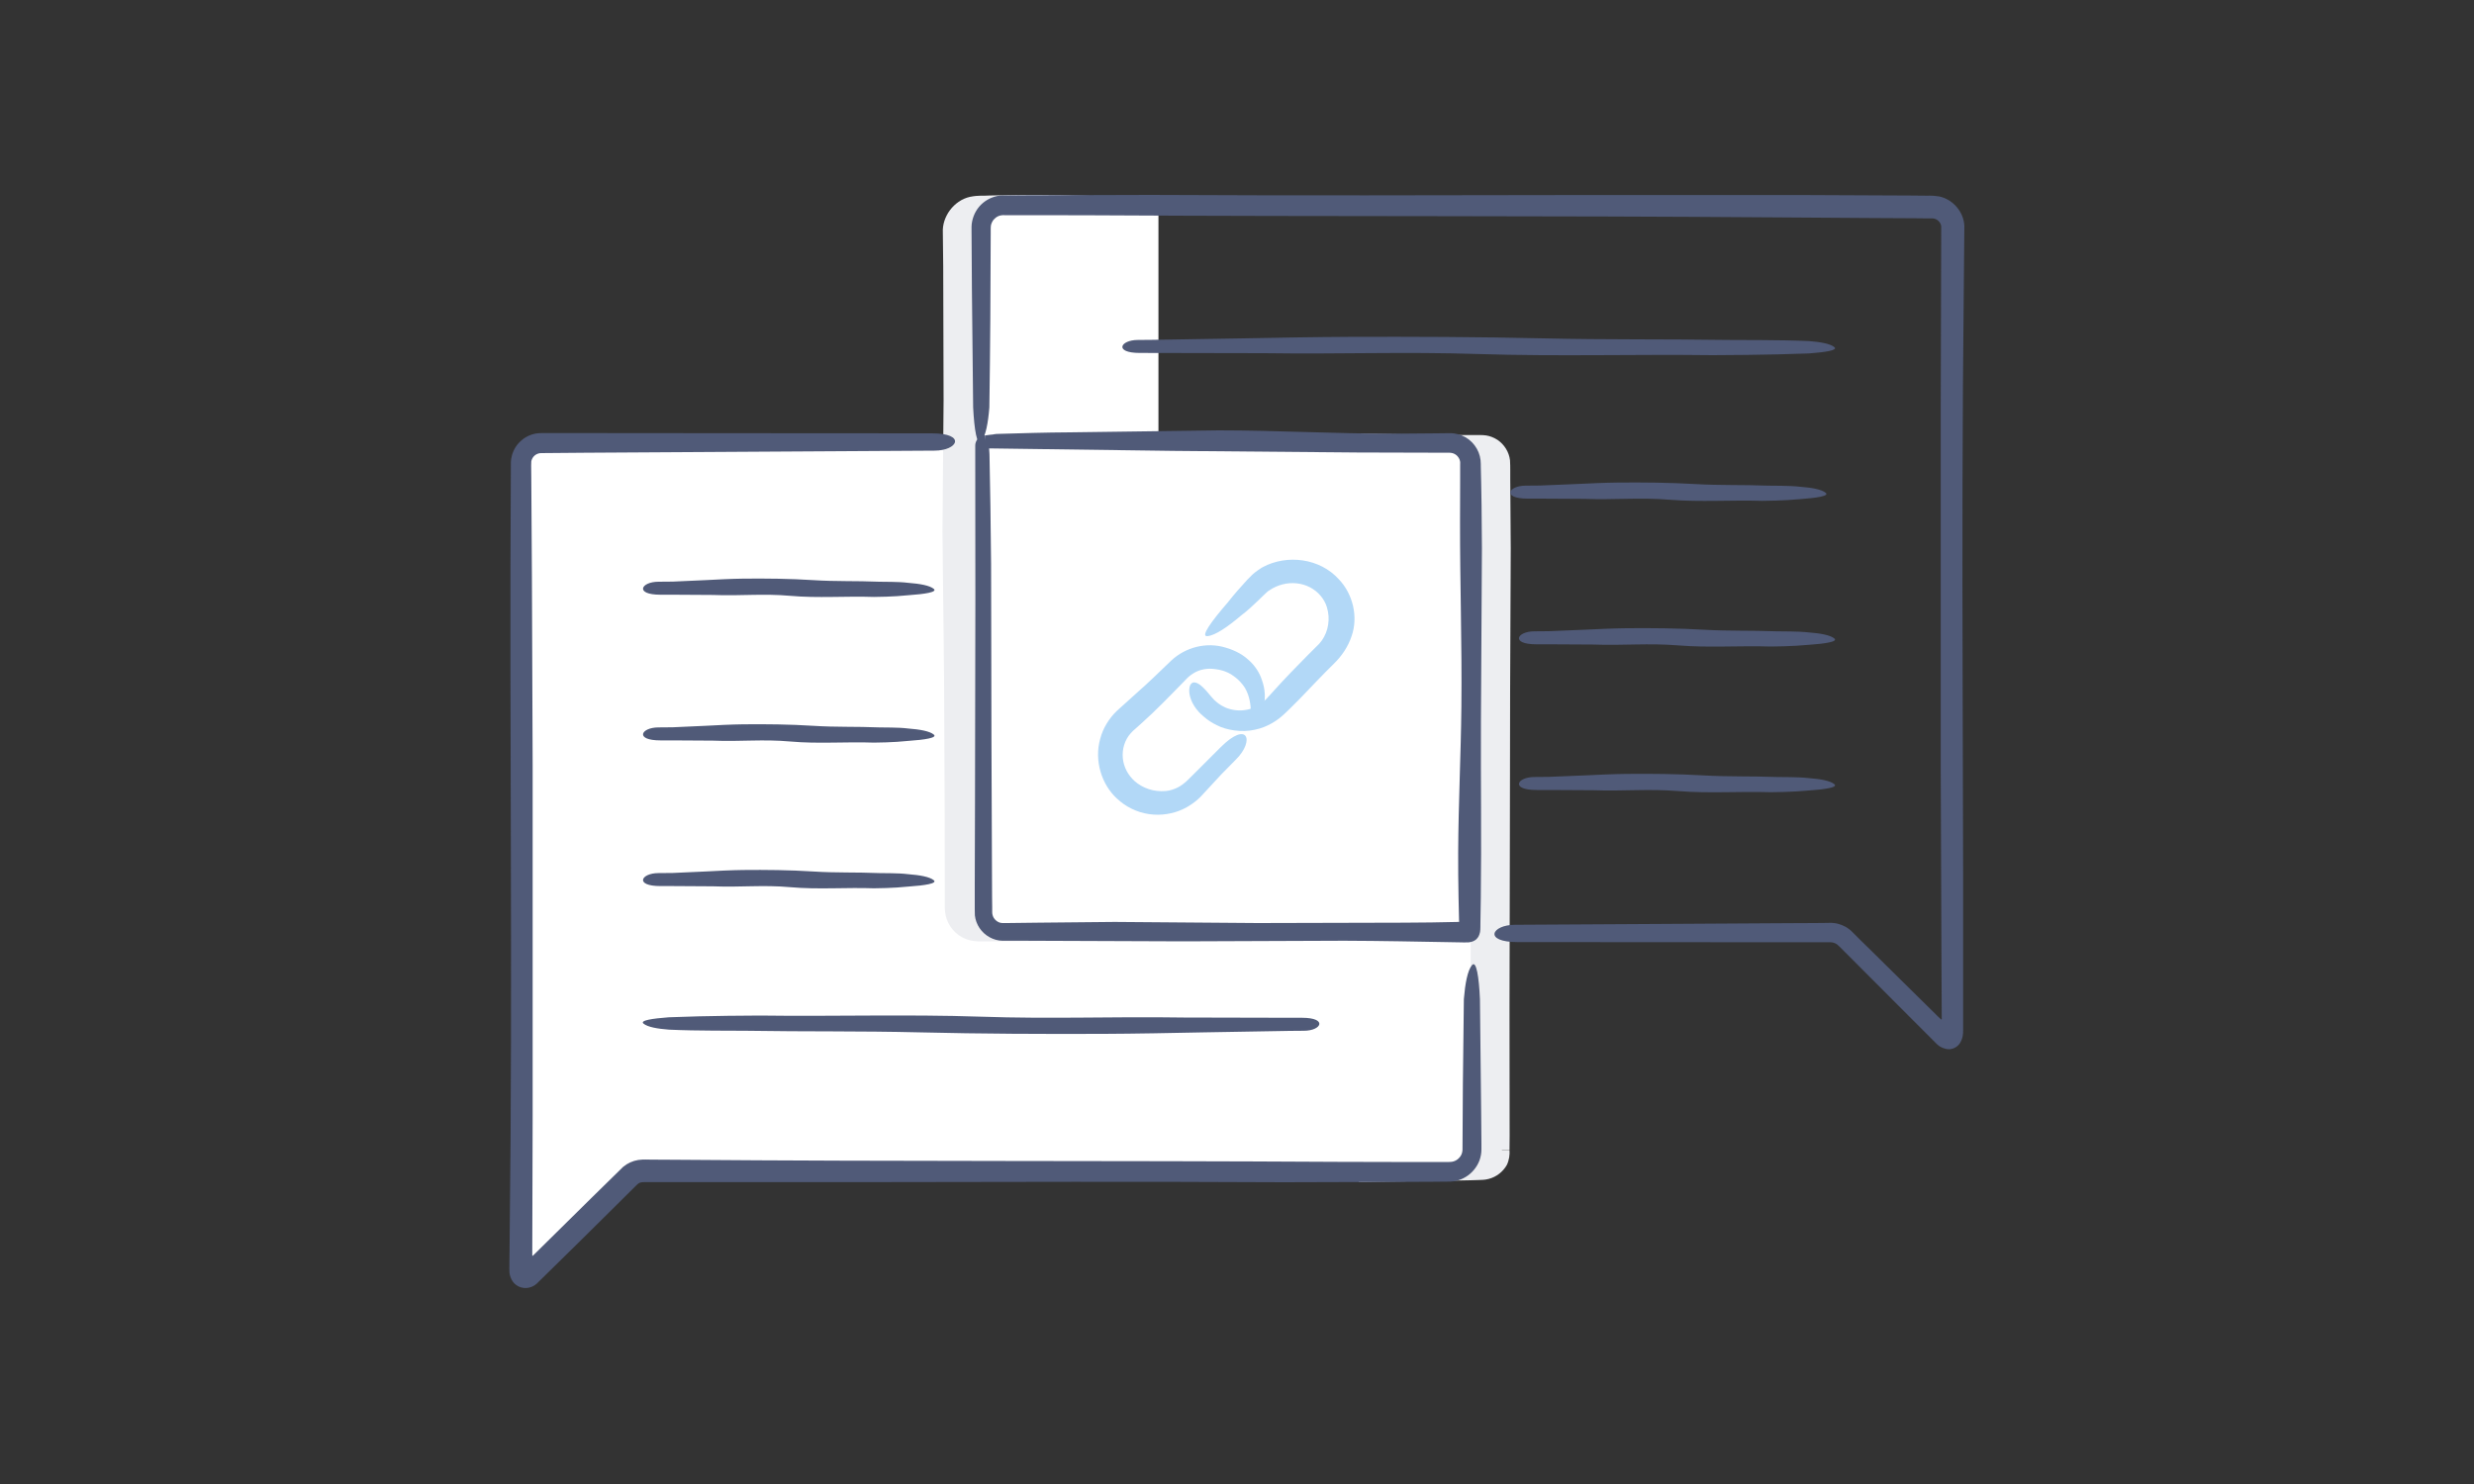 <?xml version="1.0" encoding="utf-8"?>
<!-- Generator: Adobe Illustrator 19.0.0, SVG Export Plug-In . SVG Version: 6.00 Build 0)  -->
<svg version="1.1" id="Layer_1" xmlns="http://www.w3.org/2000/svg" xmlns:xlink="http://www.w3.org/1999/xlink" x="0px" y="0px"
	 viewBox="0 0 200 120" style="enable-background:new 0 0 200 120;" xml:space="preserve">
<rect x="0" y="0" width="200" height="120" fill="#333333" stroke="none"/>
<style type="text/css">
	.st0{fill:#EDEEF1;}
	.st1{fill:#FFFFFF;}
	.st2{fill:#505A78;}
	.st3{fill:none;stroke:#8E94A8;stroke-width:2;stroke-miterlimit:10;}
	.st4{fill:#B2D8F7;}
</style>
<g>
	<g>
		<g id="XMLID_18_">
			<path id="XMLID_19_" class="st0" d="M121.42,92.94V37.45c0-0.92-0.74-1.66-1.66-1.66h-9.02V94.6h9.02
				C120.67,94.6,121.42,93.86,121.42,92.94z"/>
			<path id="XMLID_20_" class="st0" d="M120.91,93.22c-0.03,0.11-0.09,0.21-0.15,0.31c-0.05,0.1-0.27,0.34-0.45,0.42
				c-0.22,0.11-0.38,0.14-0.7,0.13c-1.3-0.02-2.59-0.04-3.79-0.06c-1.2-0.02-2.31-0.04-3.27-0.05c-0.36-0.01-0.69-0.01-0.98-0.02
				c-0.06-0.01-0.15,0.02-0.16-0.03c0-0.06,0-0.11,0.01-0.16c0-0.6,0.01-0.78,0.01-0.94c0.04-4.55,0.09-8.86,0.13-13.09
				c0.01-4.38,0.03-8.66,0.04-13.04c0.01-4.22-0.16-8.53-0.11-13.06c0.04-3.42,0.24-6.86,0.26-10.34c0.01-1.29-0.02-2.59-0.05-3.89
				c-0.01-1.16-0.12-3.13-0.06-2.76l0.1-0.01l0.6-0.01l1.29-0.01c1.73,0,3.46-0.01,5.19-0.01l0.65,0l0.31,0
				c0.06,0,0.11,0.01,0.17,0.02c0.22,0.04,0.42,0.18,0.54,0.37c0.06,0.09,0.11,0.2,0.13,0.31c0.01,0.06,0.02,0.11,0.02,0.17l0,0.32
				l0,1.29c-0.03,3.49-0.06,6.73-0.09,10.14c0.04,3.29,0.08,7.4,0.13,11.31c0.02,3.91,0.03,7.82,0.05,11.1
				c0.01,2.24,0.02,7.32,0.03,12.5c0.02,2.64,0.08,5.59,0.13,7.77c0.03,0.46,0.05,0.78,0.07,1.06h1.07c0-0.21,0.01-0.49,0.01-1.06
				c0-2.19,0-6.46-0.01-10.36c0.01-6.67,0.03-13.18,0.03-14.32c0.01-4.01,0.01-7.78,0.02-11.43c0.02-3.9,0.03-7.67,0.05-11.42
				c-0.01-1.88-0.02-3.76-0.04-5.66l0-0.71c-0.01-0.26,0.01-0.41-0.02-0.79c-0.08-0.66-0.46-1.27-1.01-1.64
				c-0.28-0.18-0.59-0.31-0.92-0.36c-0.37-0.05-0.58-0.02-0.82-0.03c-0.48,0-0.97,0-1.45,0c-2.35-0.03-4.74-0.07-7.33-0.1
				l-0.47-0.01c-0.05-0.02-0.06,0.02-0.05,0.07l0,0.12l0,0.23c0,0.32-0.01,0.64-0.01,0.96c-0.01,0.42-0.02,0.85-0.02,1.29
				c-0.01,0.77-0.03,1.56-0.04,2.37c-0.06,4.1,0.01,8.25-0.01,12.39c-0.03,4.12-0.05,8.24-0.08,12.37
				c0.01,4.13,0.18,8.25,0.18,12.37c0,4.14-0.27,8.25-0.27,12.36c0.01,0.92,0.02,2.06,0.05,4.9c0,0.13,0.01,0.32,0.01,0.55
				c0,0.12,0,0.25,0.01,0.39l0,0.11c0,0.04,0.07,0.01,0.1,0.02c0.08,0,0.16,0,0.25,0c0.55-0.01,1.25-0.02,2.08-0.03
				c1.05-0.01,2.43-0.03,4.01-0.05c0.86-0.02,1.72-0.03,2.59-0.05l0.65-0.02c0.18-0.01,0.51,0,0.83-0.09
				c0.62-0.16,1.15-0.58,1.46-1.12c0.19-0.39,0.25-0.83,0.22-1.23h-1.07C120.94,93.03,120.93,93.13,120.91,93.22z"/>
		</g>
		<g id="XMLID_73_">
			<path id="XMLID_46_" class="st1" d="M79.45,35.79"/>
		</g>
		<g id="XMLID_72_">
			<path id="XMLID_43_" class="st1" d="M43.8,35.79c-0.92,0-1.66,0.74-1.66,1.66v65.37c0,0.37,0.45,0.56,0.71,0.29l8.03-8.03
				c0.31-0.31,0.74-0.49,1.18-0.49h65.17c0.92,0,1.66-0.74,1.66,0.14V39.26c0-2.72-0.74-3.47-1.66-3.47H43.8z"/>
		</g>
		<g id="XMLID_2_">
			<path id="XMLID_3_" class="st0" d="M91.27,75.43H79.06c-1.1,0-1.99-0.89-1.99-1.99V18.76c0-1.1,0.89-2,1.99-2h12.21V75.43z"/>
			<path id="XMLID_17_" class="st0" d="M91.74,75.03c0.08-5.23,0.17-11.27,0.2-13.63c0.04-4.77,0.09-9.29,0.13-13.71
				c0.01-4.59,0.03-9.08,0.04-13.66c0.01-4.42-0.16-8.93-0.11-13.68l0.03-1.98l0.03-1.3l0.01-0.91c0-0.07,0.01-0.16,0-0.22l-0.22,0
				l-0.45-0.01l-2.22-0.06l-1.71-0.05c-1.14-0.03-2.29-0.06-3.44-0.06c-0.9-0.01-1.81,0-2.71,0.02l-1.36,0.03
				c-0.47,0.04-0.82-0.04-1.56,0.11c-1.31,0.3-2.25,1.62-2.18,2.88l0.03,2.72c0.01,3.63,0.02,7.25,0.03,10.85
				c-0.03,3.66-0.06,7.05-0.09,10.63c0.04,3.45,0.08,7.76,0.13,11.85c0.02,4.09,0.03,8.19,0.05,11.63c0,1.17,0.01,3.09,0.01,5.4
				c0,0.29,0,0.58,0,0.88l0,0.45l0,0.23c0.01,0.1,0.01,0.21,0.02,0.31c0.09,0.83,0.61,1.63,1.38,2.04c0.38,0.21,0.83,0.32,1.27,0.33
				c0.33,0,0.67,0,1,0c0.67,0,1.35-0.01,2.02-0.01c2.77-0.02,5.86-0.08,8.14-0.13c0.46-0.03,0.78-0.05,1.06-0.07v-1.07
				c-0.21,0-0.49-0.01-1.06-0.01c-2.3,0-6.77,0-10.85,0.01l-0.32,0c-0.08,0-0.15-0.01-0.23-0.02c-0.15-0.03-0.29-0.08-0.43-0.15
				c-0.26-0.15-0.48-0.39-0.6-0.66c-0.13-0.28-0.12-0.54-0.12-1.01c0-0.42,0-0.84,0-1.25c0-1.64,0.01-3.18,0.01-4.55
				c0.01-2.73,0.01-4.73,0.02-5.33c0.01-4.2,0.01-8.15,0.02-11.98c0.02-4.09,0.03-8.03,0.05-11.97c-0.02-3.94-0.04-7.88-0.05-11.96
				c0.01-1.92,0.04-3.86,0.08-5.84c0.01-0.48,0.02-0.96,0.04-1.45c0.03-0.31,0.18-0.61,0.42-0.81c0.25-0.21,0.52-0.31,0.88-0.29
				c0.52,0.01,1.03,0.02,1.56,0.02c1.69,0.01,3.39,0.02,5.09,0.02c1.53-0.01,3.07-0.01,4.6-0.02c0.11-0.04,0.04,0.11,0.06,0.17
				l0,1.38c-0.03,4.31-0.05,8.64-0.08,12.96c0.01,4.32,0.18,8.64,0.18,12.96c0,4.34-0.27,8.64-0.27,12.95
				c0.03,2.08,0.07,5.28,0.16,11.05c0.01,1.79,0.07,3.63,0.13,5.46c0.04,0.31,0.08,0.61,0.12,0.91h1.07V75.03z"/>
		</g>
		<g id="XMLID_70_">
			<path id="XMLID_76_" class="st1" d="M93.65,75.43H81.44c-1.1,0-2-0.89-2-1.99V18.76c0-1.1,0.89-2,2-2h12.21V75.43z"/>
		</g>
		<path id="XMLID_16_" class="st2" d="M80.05,36.26c5.67,0.08,12.23,0.17,14.78,0.2c5.19,0.04,10.11,0.09,14.92,0.13
			c2.5,0.01,4.97,0.01,7.43,0.02c0.34,0,0.62,0.18,0.77,0.46c0.04,0.07,0.06,0.14,0.08,0.22c0.01,0.09,0.02,0.11,0.01,0.3l0,0.93
			c0,1.24-0.01,2.48-0.01,3.72c-0.01,4.81,0.16,9.72,0.11,14.88c-0.04,3.9-0.24,7.82-0.26,11.78c-0.01,1.23,0.01,2.46,0.03,3.69
			l0.04,1.84c0.01,0.02,0.02,0.06,0.02,0.09c-0.02,0.02-0.05,0.02-0.09,0.03c-1.39,0.03-2.95,0.06-4.4,0.06
			c-3.95,0.01-7.89,0.02-11.81,0.03c-3.98-0.03-7.67-0.06-11.56-0.09c-1.88,0.02-3.99,0.04-6.18,0.06c-0.55,0.01-1.1,0.01-1.66,0.02
			l-0.84,0.01c-0.33,0-0.45,0.01-0.59-0.03c-0.28-0.08-0.53-0.33-0.6-0.62c-0.02-0.08-0.03-0.14-0.03-0.23l0-0.42l-0.01-0.84
			c-0.02-4.46-0.03-8.91-0.05-12.66c-0.01-2.56-0.02-8.35-0.03-14.25c-0.02-3.01-0.08-6.38-0.13-8.86c-0.01-0.23-0.03-0.42-0.04-0.6
			L79.94,36L79.65,36l0,0c0.01,0-0.01-0.01,0.01,0l-0.04-0.8c-0.13-0.01-0.41,0.07-0.56,0.26c-0.08,0.09-0.15,0.21-0.19,0.35
			c-0.02,0.06-0.03,0.16-0.03,0.2l0,0.06c0,0.17,0,0.38,0,0.66c0,2.5,0,7.37,0.01,11.81c-0.01,7.6-0.03,15.02-0.03,16.32
			c-0.01,2.28-0.01,4.5-0.02,6.67c0,0.54,0,1.08,0,1.62l0,0.4c0,0.12,0,0.27,0.01,0.47c0.04,0.37,0.17,0.72,0.38,1.03
			c0.41,0.61,1.12,1.01,1.85,1.02c0.53,0,1.06,0,1.59,0c4.45,0.02,8.74,0.03,13.02,0.05c4.29-0.02,8.58-0.04,13.01-0.05
			c2.99,0.01,5.96,0.07,9.32,0.13c0.25,0,0.51,0.02,0.76,0c0.26-0.04,0.42-0.09,0.61-0.25c0.18-0.18,0.24-0.34,0.3-0.59
			c0.04-0.25,0.02-0.55,0.03-0.82c0.01-0.64,0.02-1.3,0.03-1.97c0.06-4.68-0.01-9.4,0.01-14.12c0.03-4.69,0.05-9.4,0.08-14.11
			l-0.03-3.53l-0.03-1.76l-0.02-0.88l-0.01-0.44c0-0.14,0-0.28-0.02-0.52c-0.1-0.88-0.69-1.66-1.5-1.99
			c-0.2-0.08-0.41-0.14-0.63-0.17c-0.11-0.02-0.21-0.02-0.32-0.02l-0.23,0l-0.88,0.01l-3.52,0.03c-4.72,0-9.41-0.27-14.09-0.27
			c-2.26,0.03-5.75,0.08-12.02,0.16c-1.95,0.01-3.95,0.07-5.95,0.13c-0.31,0.04-0.61,0.08-0.91,0.12l0,1.07L80.05,36.26z"/>
		<path id="XMLID_15_" class="st2" d="M119,78.04c-0.37,0.44-0.56,1.52-0.66,2.75c-0.03,2.24-0.05,4.58-0.08,6.89
			c-0.01,1.16-0.01,2.31-0.02,3.44c0,0.56,0,1.12-0.01,1.68c0.02,0.46-0.12,0.71-0.39,0.94c-0.13,0.1-0.28,0.17-0.44,0.2
			c-0.09,0.01-0.14,0.02-0.26,0.02l-0.39,0c-0.51,0-1.02,0-1.51,0c-0.98,0-1.91,0-2.77,0c-1.72,0-3.16-0.01-4.21-0.01
			c-19.03-0.11-34.94-0.02-53.87-0.17l-1.77-0.01c-0.32,0.01-0.51-0.04-1.03,0.03c-0.44,0.07-0.86,0.26-1.21,0.55
			c-0.86,0.85-1.73,1.69-2.59,2.54c-1.55,1.53-3.11,3.07-4.68,4.62c-0.02,0.03-0.08,0.07-0.08,0l0-0.06l0-0.03l0-0.41l0.01-3.59
			l0.02-7.19c0-9.58,0-19.12,0-28.39c-0.02-4.53-0.04-9.91-0.06-15.28c-0.02-2.69-0.03-5.37-0.05-7.95c0-0.32,0-0.64-0.01-0.96
			c0-0.19,0-0.26,0.01-0.33c0.01-0.07,0.03-0.15,0.07-0.22c0.13-0.28,0.42-0.46,0.73-0.46c1.22-0.01,2.4-0.02,3.53-0.03
			c4.89-0.03,21.69-0.13,28.26-0.17c1.9,0,2.6-1.4-0.21-1.4c-2.92,0-9.81,0-16.23-0.01c-4.25,0-8.36-0.01-11.58-0.01
			c-0.81,0-1.56,0-2.24,0c-0.34,0-0.67,0-0.98,0c-0.31,0.01-0.56-0.03-1.01,0.04c-0.79,0.15-1.33,0.65-1.62,1.11
			c-0.29,0.47-0.35,0.9-0.37,1.17c-0.14,22.88,0.17,40.23-0.1,62.88l-0.01,1.06l-0.01,0.87c0.01,0.32-0.03,0.69,0.04,0.96
			c0.07,0.26,0.17,0.44,0.28,0.58c0.11,0.14,0.33,0.32,0.58,0.4c0.26,0.08,0.48,0.07,0.64,0.04c0.19-0.04,0.42-0.11,0.66-0.32
			l3.52-3.46l3.02-2.99l1.51-1.5c0.33-0.33,0.37-0.26,1.27-0.27c5.68,0,11.37,0,17.06,0c11.39-0.02,22.77-0.05,34.04,0.01
			c0.47,0,4.53-0.01,9.96-0.03c0.68,0,1.38-0.01,2.09-0.01c0.36,0,0.72,0,1.09-0.01c0.14,0,0.45,0.01,0.74-0.06
			c0.29-0.06,0.56-0.17,0.81-0.32c0.5-0.3,0.9-0.78,1.11-1.33c0.1-0.28,0.16-0.58,0.16-0.87l0-0.59c-0.01-0.77-0.01-1.54-0.02-2.32
			c-0.03-3.12-0.07-6.3-0.1-9.27C119.56,79.02,119.35,77.63,119,78.04z"/>
		<g id="XMLID_67_">
			<path id="XMLID_34_" class="st3" d="M82.78,35.79"/>
		</g>
		<path id="XMLID_14_" class="st2" d="M79.32,35.7c0.37-0.44,0.56-1.52,0.66-2.75c0.07-4.61,0.1-9.64,0.11-14.05l0-0.41
			c0-0.14,0.01-0.18,0.02-0.28c0.04-0.16,0.11-0.31,0.21-0.44c0.22-0.25,0.49-0.39,0.87-0.37c1.01,0,1.96,0,2.85,0
			c1.77,0,3.26,0.01,4.34,0.01c19.61,0.11,36.01,0.02,55.51,0.17c2.43,0.02,4.86,0.04,7.31,0.05c1.22,0.01,2.45,0.01,3.68,0.02
			l0.92,0.01l0.43,0c0.07,0,0.14,0.02,0.2,0.04c0.26,0.08,0.47,0.33,0.5,0.6c-0.01,4.88-0.03,9.77-0.04,14.66c0,9.87,0,19.7,0,29.26
			c0.02,4.67,0.04,10.21,0.06,15.74c0.01,1.38,0.02,2.77,0.02,4.14l0,0.16l0,0.06c0,0.03,0.02,0.09-0.02,0.11
			c-0.04,0.02-0.06-0.02-0.09-0.05l-0.04-0.04l-0.13-0.12c-1.89-1.87-3.71-3.65-5.36-5.29c-0.27-0.27-0.59-0.58-0.94-0.92
			c-0.18-0.17-0.36-0.36-0.55-0.55l-0.15-0.15c-0.07-0.07-0.15-0.14-0.24-0.2c-0.17-0.13-0.36-0.23-0.56-0.31
			c-0.2-0.08-0.42-0.14-0.64-0.16c-0.25-0.03-0.41-0.01-0.56-0.01c-0.32,0-0.64,0-0.98,0.01c-0.67,0-1.38,0.01-2.12,0.01
			c-2.96,0.02-6.43,0.04-9.95,0.06c-4.64,0.03-9.45,0.05-12.16,0.07c-1.9,0-2.6,1.4,0.21,1.4c3.01,0,10.08,0,16.69,0.01
			c2.19,0,4.35,0,6.37,0c0.51,0,1,0,1.49,0c0.24,0,0.48,0,0.72,0c0.14,0,0.26,0.03,0.38,0.08c0.13,0.06,0.19,0.1,0.33,0.24
			c0.16,0.16,0.32,0.32,0.48,0.48c0.31,0.31,0.62,0.62,0.91,0.91c2.35,2.35,4.05,4.06,4.59,4.6c0.66,0.66,1.32,1.32,1.98,1.98
			c0.23,0.2,0.45,0.27,0.63,0.32c0.16,0.05,0.4,0.07,0.64-0.02c0.24-0.08,0.44-0.27,0.53-0.41c0.09-0.14,0.19-0.34,0.24-0.61
			c0.05-0.28,0.02-0.62,0.03-0.94l0-0.79l0-1.06c0-0.7,0-1.41,0-2.1c0-2.79,0-5.5,0-8.18c-0.01-5.35-0.02-10.53-0.04-15.69
			c-0.03-10.34-0.03-20.65,0.1-32.31c0.01-1.47,0.03-2.94,0.04-4.41c-0.04-1.14-0.93-2.18-2.06-2.4c-0.66-0.1-0.87-0.04-1.27-0.06
			l-1.09-0.01c-2.91-0.01-5.83-0.03-8.76-0.04c-5.85,0-11.71,0-17.58,0c-11.73,0.02-23.47,0.05-35.07-0.01
			c-0.49,0-4.67,0.01-10.26,0.03c-0.35,0-0.7,0-1.06,0.01l-0.56,0c-0.29,0-0.58,0.06-0.85,0.16c-0.55,0.2-1.03,0.59-1.33,1.1
			c-0.15,0.25-0.26,0.54-0.32,0.83c-0.03,0.15-0.05,0.3-0.05,0.45l0,0.32c0.01,1.54,0.02,3.13,0.03,4.73
			c0.03,3.21,0.07,6.49,0.1,9.56C78.76,34.72,78.98,36.12,79.32,35.7z"/>
		<g>
			<path id="XMLID_13_" class="st4" d="M101.43,58.2c0.28-0.15,0.57-0.53,0.72-1.12c0.16-0.58,0.14-1.34-0.14-2.1
				c-0.19-0.6-0.58-1.18-1.06-1.6l0,0l0,0c-0.67-0.63-1.46-0.89-1.86-1.01c-1.59-0.49-3.27-0.01-4.39,1.03
				c-0.96,0.92-1.83,1.78-2.88,2.7c-0.51,0.46-1.02,0.92-1.54,1.39c-0.63,0.61-1.12,1.4-1.34,2.26c-0.49,1.72,0.09,3.68,1.38,4.85
				l0,0l0,0l0.03,0.02c0.61,0.58,1.54,1.07,2.53,1.21c0.98,0.15,1.98-0.04,2.71-0.38c0.37-0.16,1.12-0.6,1.66-1.23
				c0.5-0.54,1.04-1.13,1.47-1.59c0.55-0.56,0.93-0.95,1.21-1.23c1.51-1.51,0.95-3.19-1.28-0.95c-0.21,0.21-0.51,0.51-1.05,1.05
				c-0.26,0.26-0.58,0.58-0.93,0.93c-0.34,0.33-0.74,0.76-1,0.95c-0.6,0.48-1.27,0.57-1.4,0.58c-1.01,0.1-1.92-0.24-2.56-0.81l0,0
				l0,0c-0.52-0.48-0.87-1.12-0.94-1.84c-0.07-0.71,0.14-1.47,0.65-2.03c0.1-0.12,0.22-0.22,0.33-0.32l0.45-0.4l0.91-0.84
				c0.6-0.57,1.18-1.16,1.76-1.75l0.87-0.89l0.21-0.22l0.16-0.15c0.12-0.09,0.23-0.19,0.36-0.26c0.5-0.32,1.13-0.43,1.71-0.35
				c0.06,0.02,0.89,0.04,1.62,0.62l0,0l0,0c0.33,0.24,0.62,0.56,0.84,0.9C101.44,56.98,100.87,58.47,101.43,58.2z"/>
			<path id="XMLID_12_" class="st4" d="M97.61,51.44c0.64-0.06,1.65-0.76,2.71-1.66c0.48-0.36,0.96-0.8,1.37-1.2
				c0.2-0.2,0.39-0.38,0.56-0.54c0.15-0.14,0.25-0.24,0.36-0.3c1.36-0.93,3.17-0.74,4.16,0.45l0,0l0,0c0.21,0.25,0.4,0.57,0.5,0.92
				c0.28,0.92,0.12,1.93-0.41,2.68c-0.15,0.2-0.25,0.32-0.49,0.54L105.7,53c-0.44,0.45-0.88,0.9-1.31,1.34
				c-0.42,0.43-0.91,0.96-1.39,1.49c-0.53,0.58-0.83,0.96-1.24,1.19c-0.2,0.12-0.62,0.34-1.15,0.4c-0.52,0.08-1.12-0.02-1.55-0.21
				c-0.43-0.19-0.69-0.42-0.89-0.6l-1.04,1.04l1.04-1.04c-0.11-0.12-0.17-0.18-0.21-0.23c-0.54-0.65-1-1.19-1.42-1.2
				c-0.2,0-0.38,0.17-0.4,0.59c-0.02,0.41,0.13,1.1,0.79,1.82c0.03,0.03,0.05,0.05,0.13,0.13l1.2-1.2l-1.2,1.2
				c0.25,0.22,0.58,0.57,1.33,0.93c0.72,0.38,1.98,0.6,3.04,0.36c1.07-0.21,1.83-0.81,1.98-0.92c0.39-0.31,0.63-0.56,0.89-0.81
				c0.25-0.25,0.5-0.5,0.75-0.75c0.48-0.5,0.94-0.98,1.4-1.46c0.46-0.48,0.93-0.96,1.42-1.44c0.58-0.57,1.11-1.32,1.4-2.21
				c0.53-1.52,0.12-3.37-1.04-4.58l0,0l0,0c-1.53-1.7-4.17-2.03-6.13-0.99c-0.03,0.02-0.21,0.11-0.45,0.29
				c-0.12,0.09-0.27,0.19-0.41,0.33c-0.15,0.14-0.3,0.29-0.41,0.41c-0.49,0.53-1.09,1.21-1.58,1.84
				C97.95,50.22,97.01,51.5,97.61,51.44z"/>
		</g>
	</g>
	<g>
		<path id="XMLID_11_" class="st2" d="M148.29,28.07c-0.33-0.28-1.14-0.42-2.06-0.49c-2.48-0.11-5.4-0.07-6.56-0.09
			c-5.27-0.08-9.67-0.01-14.91-0.13c-5.21-0.12-10.64-0.14-15.78-0.12c-2.51,0.01-5.95,0.07-8.45,0.12
			c-1.28,0.02-4.99,0.08-7.4,0.12c-0.52,0.01-0.88,0.01-1.15,0.01c-1.42,0-1.95,1.05,0.16,1.05c1.98,0,9.32,0.02,10.07,0.02
			c6.31,0.09,11.13-0.13,17.4,0.07c6.23,0.2,12.6,0.01,18.84,0.09c0.26,0,4.49-0.01,7.78-0.14
			C147.55,28.48,148.6,28.33,148.29,28.07z"/>
		<path id="XMLID_10_" class="st2" d="M147.59,39.85c-0.33-0.28-1.14-0.42-2.06-0.49c-0.98-0.11-2.14-0.07-2.6-0.09
			c-2.09-0.08-3.83-0.01-5.91-0.13c-2.07-0.12-4.22-0.14-6.25-0.12c-0.99,0.01-2.36,0.07-3.35,0.12c-0.51,0.02-1.98,0.08-2.93,0.12
			c-0.52,0.01-0.88,0.01-1.15,0.01c-1.42,0-1.95,1.05,0.16,1.05c0.2,0,0.48,0,0.99,0c1.1,0.01,3.33,0.02,3.6,0.02
			c2.5,0.09,4.41-0.13,6.9,0.07c2.47,0.2,5,0.01,7.47,0.09c0.1,0,1.78-0.01,3.08-0.14C146.86,40.26,147.91,40.11,147.59,39.85z"/>
		<path id="XMLID_5_" class="st2" d="M148.29,51.63c-0.33-0.28-1.14-0.42-2.06-0.49c-0.98-0.11-2.14-0.07-2.6-0.09
			c-2.09-0.08-3.83-0.01-5.91-0.13c-2.07-0.12-4.22-0.14-6.25-0.12c-0.99,0.01-2.36,0.07-3.35,0.12c-0.51,0.02-1.98,0.08-2.93,0.12
			c-0.52,0.01-0.88,0.01-1.15,0.01c-1.42,0-1.95,1.05,0.16,1.05c0.2,0,0.48,0,0.99,0c1.1,0.01,3.33,0.02,3.6,0.02
			c2.5,0.09,4.41-0.13,6.9,0.07c2.47,0.2,5,0.01,7.47,0.09c0.1,0,1.78-0.01,3.08-0.14C147.55,52.05,148.6,51.89,148.29,51.63z"/>
		<path id="XMLID_4_" class="st2" d="M148.29,63.41c-0.33-0.28-1.14-0.42-2.06-0.49c-0.98-0.11-2.14-0.07-2.6-0.09
			c-2.09-0.08-3.83-0.01-5.91-0.13c-2.07-0.12-4.22-0.14-6.25-0.12c-0.99,0.01-2.36,0.07-3.35,0.12c-0.51,0.02-1.98,0.08-2.93,0.12
			c-0.52,0.01-0.88,0.01-1.15,0.01c-1.42,0-1.95,1.05,0.16,1.05c0.2,0,0.48,0,0.99,0c1.1,0.01,3.33,0.02,3.6,0.02
			c2.5,0.09,4.41-0.13,6.9,0.07c2.47,0.2,5,0.01,7.47,0.09c0.1,0,1.78-0.01,3.08-0.14C147.55,63.83,148.6,63.67,148.29,63.41z"/>
	</g>
	<g>
		<path id="XMLID_6_" class="st2" d="M52.02,82.77c0.33,0.28,1.14,0.42,2.06,0.49c2.34,0.11,5.1,0.07,6.2,0.09
			c4.98,0.08,9.14,0.01,14.09,0.13c4.93,0.12,10.06,0.14,14.91,0.12c2.37-0.01,5.63-0.07,7.99-0.12c1.21-0.02,4.71-0.08,6.99-0.12
			c0.52-0.01,0.88-0.01,1.15-0.01c1.42,0,1.95-1.05-0.16-1.05c-0.2,0-0.48,0-0.99,0c-2.63-0.01-7.94-0.02-8.58-0.02
			c-5.97-0.09-10.52,0.13-16.44-0.07c-5.89-0.2-11.91-0.01-17.81-0.09c-0.25,0-4.25,0.01-7.36,0.14
			C52.75,82.36,51.71,82.51,52.02,82.77z"/>
		<path id="XMLID_7_" class="st2" d="M75.49,71.18c-0.33-0.28-1.14-0.42-2.06-0.49c-0.89-0.11-1.94-0.07-2.35-0.09
			c-1.89-0.08-3.47-0.01-5.35-0.13c-1.87-0.12-3.82-0.14-5.66-0.12c-0.9,0.01-2.14,0.07-3.03,0.12c-0.46,0.02-1.79,0.08-2.66,0.12
			c-0.52,0.01-0.88,0.01-1.15,0.01c-1.42,0-1.95,1.05,0.16,1.05c0.2,0,0.48,0,0.99,0c1,0.01,3.02,0.02,3.26,0.02
			c2.27,0.09,4-0.13,6.25,0.07c2.24,0.2,4.52,0.01,6.76,0.09c0.09,0,1.61-0.01,2.79-0.14C74.75,71.6,75.8,71.44,75.49,71.18z"/>
		<path id="XMLID_8_" class="st2" d="M75.49,59.4c-0.33-0.28-1.14-0.42-2.06-0.49c-0.89-0.11-1.94-0.07-2.35-0.09
			c-1.89-0.08-3.47-0.01-5.35-0.13c-1.87-0.12-3.82-0.14-5.66-0.12c-0.9,0.01-2.14,0.07-3.03,0.12c-0.46,0.02-1.79,0.08-2.66,0.12
			c-0.52,0.01-0.88,0.01-1.15,0.01c-1.42,0-1.95,1.05,0.16,1.05c0.2,0,0.48,0,0.99,0c1,0.01,3.02,0.02,3.26,0.02
			c2.27,0.09,4-0.13,6.25,0.07c2.24,0.2,4.52,0.01,6.76,0.09c0.09,0,1.61-0.01,2.79-0.14C74.75,59.82,75.8,59.66,75.49,59.4z"/>
		<path id="XMLID_9_" class="st2" d="M75.49,47.62c-0.33-0.28-1.14-0.42-2.06-0.49c-0.89-0.11-1.94-0.07-2.35-0.09
			c-1.89-0.08-3.47-0.01-5.35-0.13c-1.87-0.12-3.82-0.14-5.66-0.12c-0.9,0.01-2.14,0.07-3.03,0.12c-0.46,0.02-1.79,0.08-2.66,0.12
			c-0.52,0.01-0.88,0.01-1.15,0.01c-1.42,0-1.95,1.05,0.16,1.05c0.2,0,0.48,0,0.99,0c1,0.01,3.02,0.02,3.26,0.02
			c2.27,0.09,4-0.13,6.25,0.07c2.24,0.2,4.52,0.01,6.76,0.09c0.09,0,1.61-0.01,2.79-0.14C74.75,48.04,75.8,47.88,75.49,47.62z"/>
	</g>
</g>
</svg>
